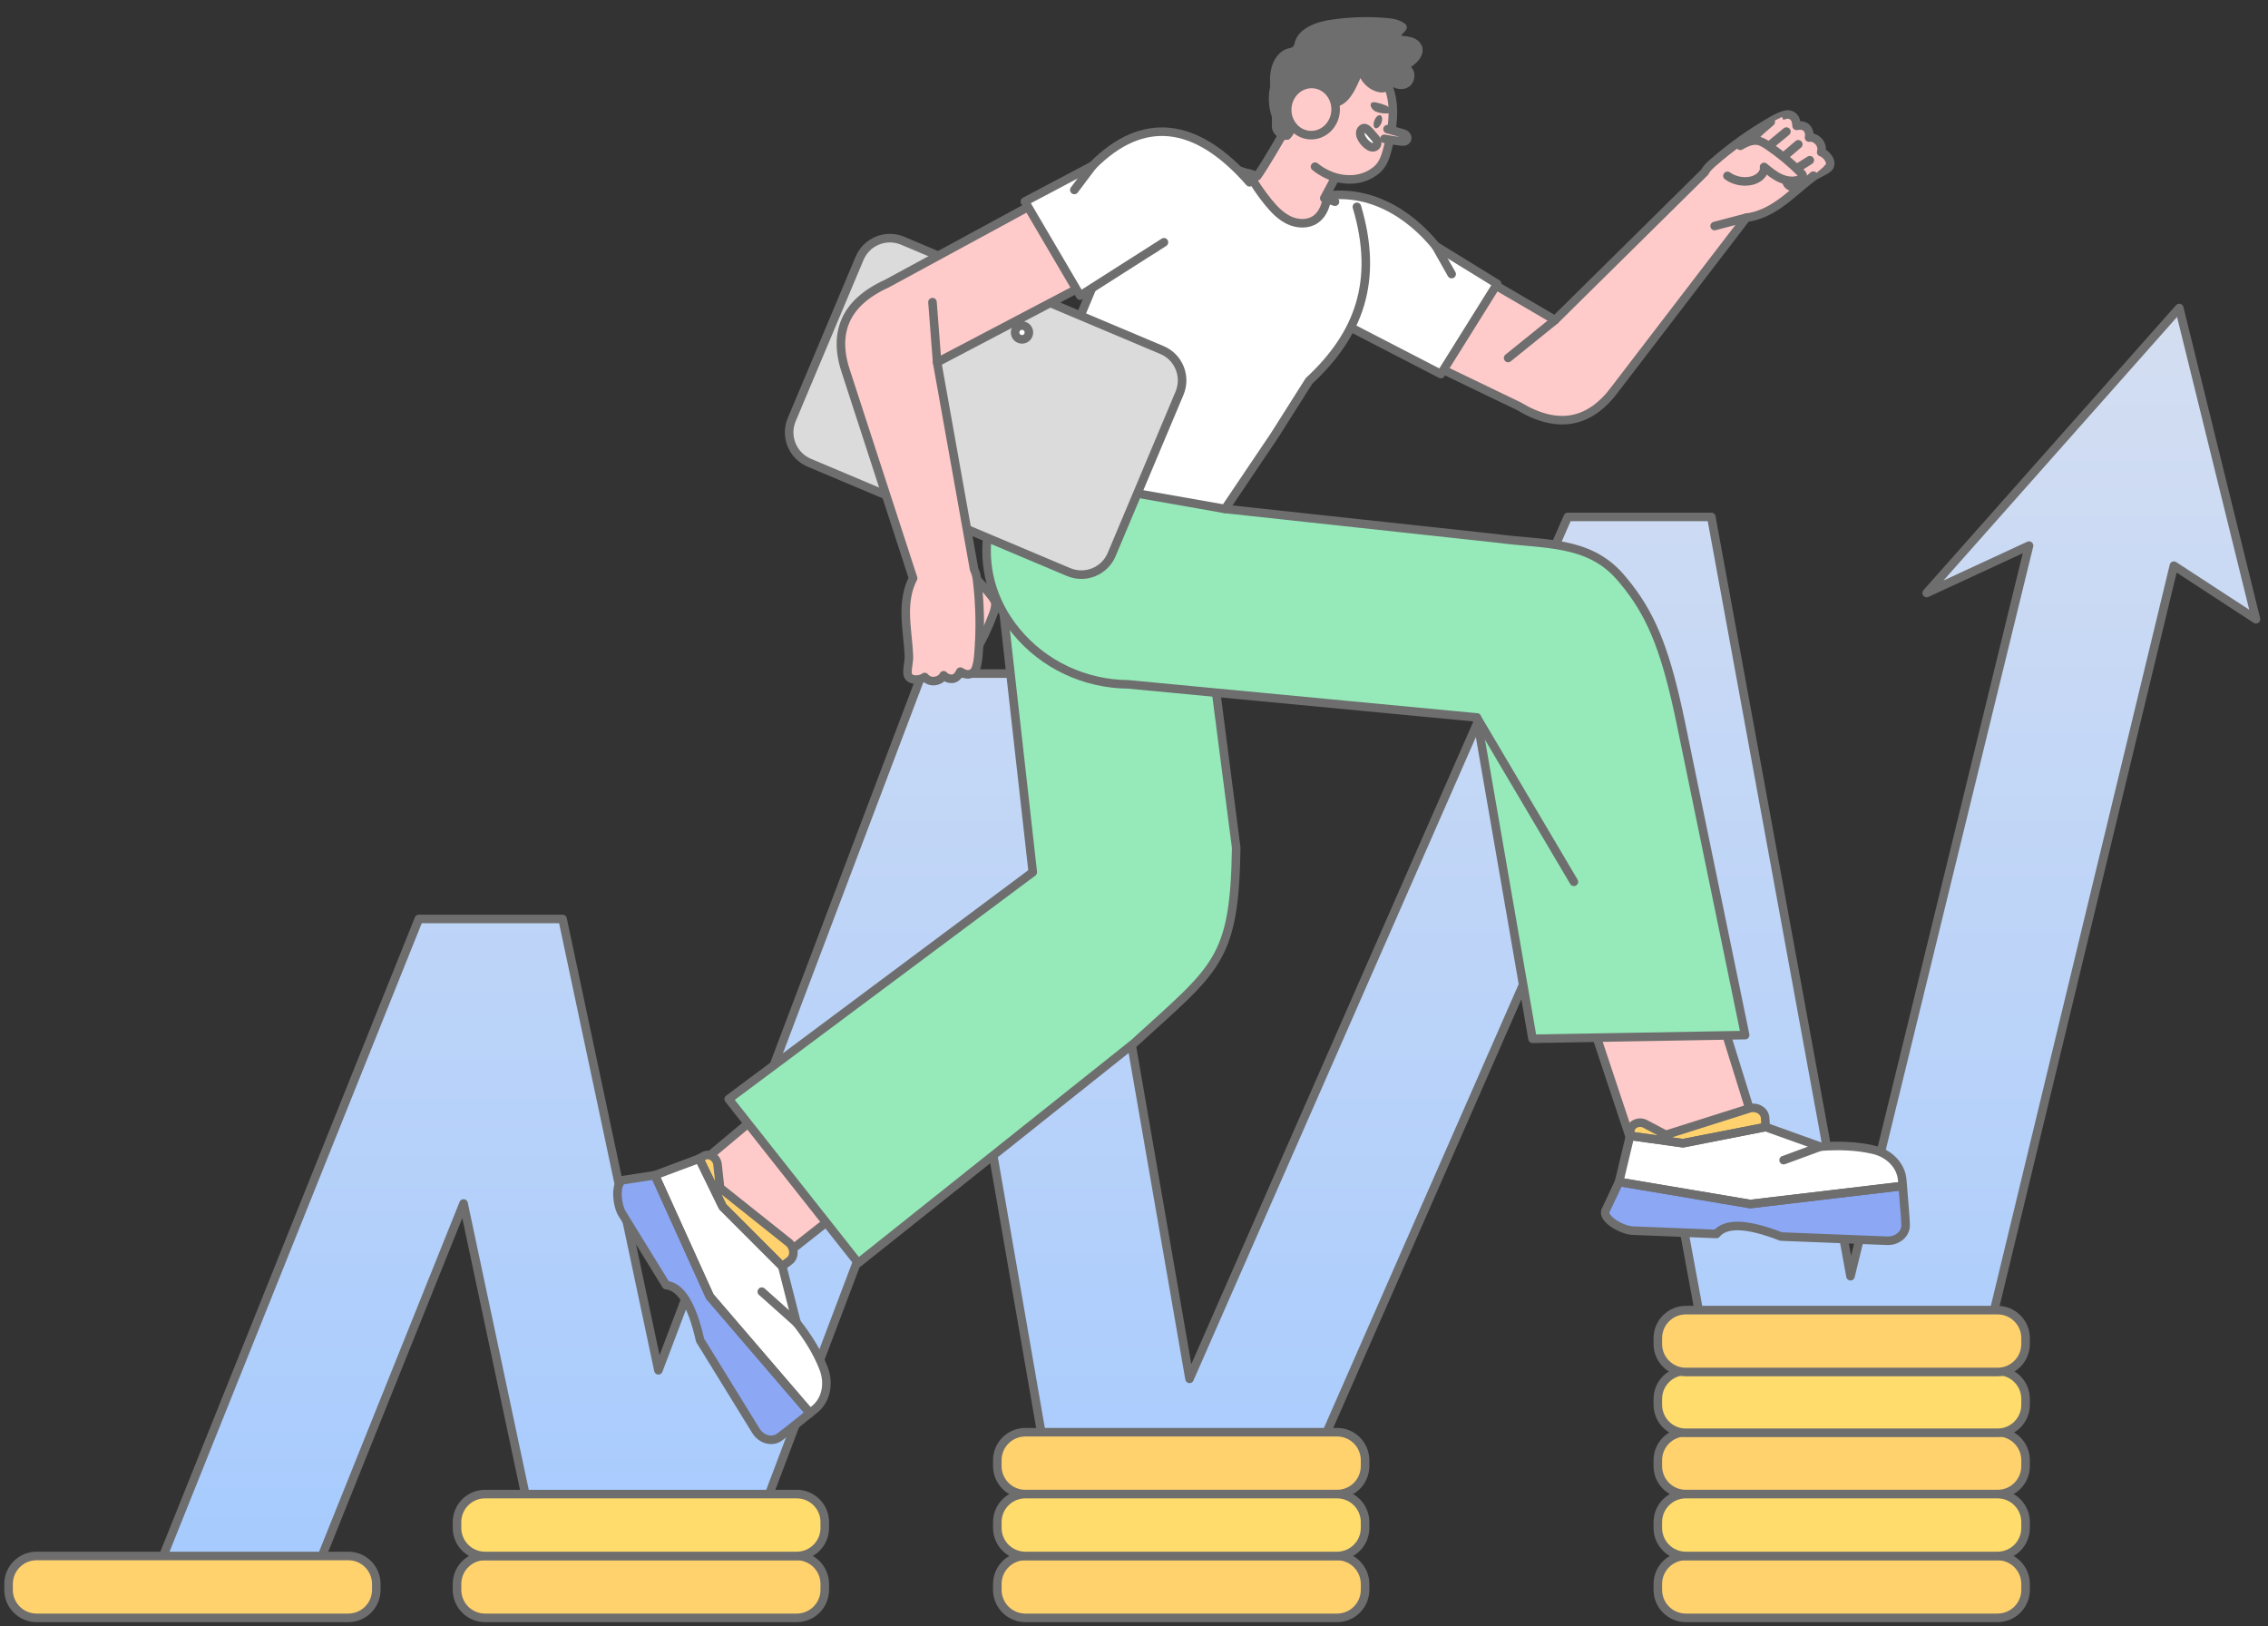 <svg width="265" height="190" viewBox="0 0 265 190" fill="none" xmlns="http://www.w3.org/2000/svg">
<rect x="0" y="0" width="265" height="190" fill="#333333" stroke="none"/>
<path d="M263.596 72.341L254.63 35.982L225.118 69.276L237.078 63.741L216.217 149.088L199.954 60.388H183.189L138.988 161.077L124.688 78.686H107.737L76.931 160.078L65.731 107.352H48.938L16.427 188.36H34.971L54.164 140.593L64.31 188.36H84.643L112.527 114.683L125.314 188.36H145.779L187.46 93.409L205.002 188.36H224.487L254.005 66.085L263.596 72.341Z" fill="url(#paint0_linear_61_2210)"/>
<path d="M263.596 72.341L254.63 35.982L225.118 69.276L237.078 63.741L216.217 149.088L199.954 60.388H183.189L138.988 161.077L124.688 78.686H107.737L76.931 160.078L65.731 107.352H48.938L16.427 188.36H34.971L54.164 140.593L64.31 188.36H84.643L112.527 114.683L125.314 188.36H145.779L187.46 93.409L205.002 188.36H224.487L254.005 66.085L263.596 72.341Z" stroke="#6E6E6E" stroke-linecap="round" stroke-linejoin="round"/>
<path d="M233.403 181.771H196.978C195.171 181.771 193.706 183.237 193.706 185.046V185.725C193.706 187.533 195.171 189 196.978 189H233.403C235.21 189 236.675 187.533 236.675 185.725V185.046C236.675 183.237 235.21 181.771 233.403 181.771Z" fill="#FFD26E"/>
<path d="M233.403 181.771H196.978C195.171 181.771 193.706 183.237 193.706 185.046V185.725C193.706 187.533 195.171 189 196.978 189H233.403C235.21 189 236.675 187.533 236.675 185.725V185.046C236.675 183.237 235.21 181.771 233.403 181.771Z" stroke="#6E6E6E" stroke-linecap="round" stroke-linejoin="round"/>
<path d="M233.403 167.313H196.978C195.171 167.313 193.706 168.779 193.706 170.588V171.267C193.706 173.076 195.171 174.542 196.978 174.542H233.403C235.21 174.542 236.675 173.076 236.675 171.267V170.588C236.675 168.779 235.21 167.313 233.403 167.313Z" fill="#FFD26E"/>
<path d="M233.403 167.313H196.978C195.171 167.313 193.706 168.779 193.706 170.588V171.267C193.706 173.076 195.171 174.542 196.978 174.542H233.403C235.21 174.542 236.675 173.076 236.675 171.267V170.588C236.675 168.779 235.21 167.313 233.403 167.313Z" stroke="#6E6E6E" stroke-linecap="round" stroke-linejoin="round"/>
<path d="M233.403 174.542H196.978C195.171 174.542 193.706 176.008 193.706 177.817V178.495C193.706 180.304 195.171 181.771 196.978 181.771H233.403C235.21 181.771 236.675 180.304 236.675 178.495V177.817C236.675 176.008 235.21 174.542 233.403 174.542Z" fill="#FFDC6C"/>
<path d="M233.403 174.542H196.978C195.171 174.542 193.706 176.008 193.706 177.817V178.495C193.706 180.304 195.171 181.771 196.978 181.771H233.403C235.21 181.771 236.675 180.304 236.675 178.495V177.817C236.675 176.008 235.21 174.542 233.403 174.542Z" stroke="#6E6E6E" stroke-linecap="round" stroke-linejoin="round"/>
<path d="M233.403 160.153H196.978C195.171 160.153 193.706 161.62 193.706 163.428V164.107C193.706 165.916 195.171 167.382 196.978 167.382H233.403C235.21 167.382 236.675 165.916 236.675 164.107V163.428C236.675 161.62 235.21 160.153 233.403 160.153Z" fill="#FFDC6C"/>
<path d="M233.403 160.153H196.978C195.171 160.153 193.706 161.62 193.706 163.428V164.107C193.706 165.916 195.171 167.382 196.978 167.382H233.403C235.21 167.382 236.675 165.916 236.675 164.107V163.428C236.675 161.62 235.21 160.153 233.403 160.153Z" stroke="#6E6E6E" stroke-linecap="round" stroke-linejoin="round"/>
<path d="M233.403 153.051H196.978C195.171 153.051 193.706 154.517 193.706 156.326V157.005C193.706 158.813 195.171 160.28 196.978 160.28H233.403C235.21 160.28 236.675 158.813 236.675 157.005V156.326C236.675 154.517 235.21 153.051 233.403 153.051Z" fill="#FFD26E"/>
<path d="M233.403 153.051H196.978C195.171 153.051 193.706 154.517 193.706 156.326V157.005C193.706 158.813 195.171 160.28 196.978 160.28H233.403C235.21 160.28 236.675 158.813 236.675 157.005V156.326C236.675 154.517 235.21 153.051 233.403 153.051Z" stroke="#6E6E6E" stroke-linecap="round" stroke-linejoin="round"/>
<path d="M156.227 181.771H119.803C117.995 181.771 116.53 183.237 116.53 185.046V185.725C116.53 187.533 117.995 189 119.803 189H156.227C158.034 189 159.499 187.533 159.499 185.725V185.046C159.499 183.237 158.034 181.771 156.227 181.771Z" fill="#FFD26E"/>
<path d="M156.227 181.771H119.803C117.995 181.771 116.53 183.237 116.53 185.046V185.725C116.53 187.533 117.995 189 119.803 189H156.227C158.034 189 159.499 187.533 159.499 185.725V185.046C159.499 183.237 158.034 181.771 156.227 181.771Z" stroke="#6E6E6E" stroke-linecap="round" stroke-linejoin="round"/>
<path d="M156.227 167.313H119.803C117.995 167.313 116.53 168.78 116.53 170.588V171.267C116.53 173.076 117.995 174.542 119.803 174.542H156.227C158.034 174.542 159.499 173.076 159.499 171.267V170.588C159.499 168.78 158.034 167.313 156.227 167.313Z" fill="#FFD26E"/>
<path d="M156.227 167.313H119.803C117.995 167.313 116.53 168.78 116.53 170.588V171.267C116.53 173.076 117.995 174.542 119.803 174.542H156.227C158.034 174.542 159.499 173.076 159.499 171.267V170.588C159.499 168.78 158.034 167.313 156.227 167.313Z" stroke="#6E6E6E" stroke-linecap="round" stroke-linejoin="round"/>
<path d="M156.227 174.542H119.803C117.995 174.542 116.53 176.008 116.53 177.817V178.496C116.53 180.304 117.995 181.771 119.803 181.771H156.227C158.034 181.771 159.499 180.304 159.499 178.496V177.817C159.499 176.008 158.034 174.542 156.227 174.542Z" fill="#FFDC6C"/>
<path d="M156.227 174.542H119.803C117.995 174.542 116.53 176.008 116.53 177.817V178.496C116.53 180.304 117.995 181.771 119.803 181.771H156.227C158.034 181.771 159.499 180.304 159.499 178.496V177.817C159.499 176.008 158.034 174.542 156.227 174.542Z" stroke="#6E6E6E" stroke-linecap="round" stroke-linejoin="round"/>
<path d="M93.096 181.771H56.671C54.864 181.771 53.399 183.238 53.399 185.046V185.725C53.399 187.534 54.864 189 56.671 189H93.096C94.903 189 96.368 187.534 96.368 185.725V185.046C96.368 183.238 94.903 181.771 93.096 181.771Z" fill="#FFD26E"/>
<path d="M93.096 181.771H56.671C54.864 181.771 53.399 183.238 53.399 185.046V185.725C53.399 187.534 54.864 189 56.671 189H93.096C94.903 189 96.368 187.534 96.368 185.725V185.046C96.368 183.238 94.903 181.771 93.096 181.771Z" stroke="#6E6E6E" stroke-linecap="round" stroke-linejoin="round"/>
<path d="M93.096 174.542H56.671C54.864 174.542 53.399 176.008 53.399 177.817V178.496C53.399 180.304 54.864 181.771 56.671 181.771H93.096C94.903 181.771 96.368 180.304 96.368 178.496V177.817C96.368 176.008 94.903 174.542 93.096 174.542Z" fill="#FFDC6C"/>
<path d="M93.096 174.542H56.671C54.864 174.542 53.399 176.008 53.399 177.817V178.496C53.399 180.304 54.864 181.771 56.671 181.771H93.096C94.903 181.771 96.368 180.304 96.368 178.496V177.817C96.368 176.008 94.903 174.542 93.096 174.542Z" stroke="#6E6E6E" stroke-linecap="round" stroke-linejoin="round"/>
<path d="M40.697 181.771H4.272C2.465 181.771 1 183.237 1 185.046V185.725C1 187.534 2.465 189 4.272 189H40.697C42.504 189 43.969 187.534 43.969 185.725V185.046C43.969 183.237 42.504 181.771 40.697 181.771Z" fill="#FFD26E"/>
<path d="M40.697 181.771H4.272C2.465 181.771 1 183.237 1 185.046V185.725C1 187.534 2.465 189 4.272 189H40.697C42.504 189 43.969 187.534 43.969 185.725V185.046C43.969 183.237 42.504 181.771 40.697 181.771Z" stroke="#6E6E6E" stroke-linecap="round" stroke-linejoin="round"/>
<path d="M212.793 17.78C212.92 17.363 212.815 16.884 212.525 16.559C212.235 16.233 211.802 15.991 211.374 16.069C211.473 15.676 211.36 15.235 211.083 14.939C210.806 14.643 210.319 14.626 209.921 14.701C209.91 14.484 209.873 14.268 209.811 14.059C209.672 13.584 209.162 13.284 208.679 13.388C208.12 13.508 207.586 13.79 207.083 14.076C204.607 15.485 202.275 17.145 200.131 19.022C199.765 19.342 199.393 19.691 199.18 20.119L181.694 37.391L164.586 27.399C161.45 23.877 157.545 21.732 151.428 23.54L150.808 34.626L177.44 47.44C182.06 50.228 185.815 49.432 188.78 45.36L204.053 25.425C205.419 25.276 206.728 24.64 207.869 23.849C209.262 22.884 210.476 21.684 211.836 20.674C212.375 20.273 213.049 20.086 213.573 19.669C214.295 19.097 213.451 17.981 212.792 17.777L212.793 17.78Z" fill="#FFCBCA"/>
<path d="M212.793 17.78C212.92 17.363 212.815 16.884 212.525 16.559C212.235 16.233 211.802 15.991 211.374 16.069C211.473 15.676 211.36 15.235 211.083 14.939C210.806 14.643 210.319 14.626 209.921 14.701C209.91 14.484 209.873 14.268 209.811 14.059C209.672 13.584 209.162 13.284 208.679 13.388C208.12 13.508 207.586 13.79 207.083 14.076C204.607 15.485 202.275 17.145 200.131 19.022C199.765 19.342 199.393 19.691 199.18 20.119L181.694 37.391L164.586 27.399C161.45 23.877 157.545 21.732 151.428 23.54L150.808 34.626L177.44 47.44C182.06 50.228 185.815 49.432 188.78 45.36L204.053 25.425C205.419 25.276 206.728 24.64 207.869 23.849C209.262 22.884 210.476 21.684 211.836 20.674C212.375 20.273 213.049 20.086 213.573 19.669C214.295 19.097 213.451 17.981 212.792 17.777L212.793 17.78Z" stroke="#6E6E6E" stroke-linecap="round" stroke-linejoin="round"/>
<path d="M208.207 13.65C208.063 13.774 207.448 14.001 207.089 14.249C206.611 14.584 206.083 14.947 205.891 15.112C205.352 15.576 204.763 16.143 204.731 16.912C204.721 17.145 204.785 17.407 204.963 17.52C205.085 17.597 205.233 17.588 205.371 17.567C205.834 17.499 206.285 17.323 206.691 17.054C206.554 17.093 206.315 17.294 206.235 17.427C206.103 17.646 205.986 17.884 205.946 18.145C205.905 18.406 205.95 18.694 206.108 18.887C206.35 19.183 206.771 19.168 207.107 19.031C207.442 18.894 207.749 18.66 208.097 18.578C207.051 19.846 207.922 20.968 208.879 20.35C208.536 20.678 208.662 21.424 209.042 21.688C209.191 21.791 209.369 21.827 209.543 21.844C210.361 21.931 212.479 19.996 213.138 19.431L208.495 14.281L208.206 13.65H208.207Z" fill="#FFCBCA"/>
<path d="M206.9 14.246C206.564 14.536 206.227 14.824 205.891 15.114C205.352 15.577 204.763 16.144 204.731 16.913C204.721 17.146 204.785 17.408 204.963 17.521C205.085 17.598 205.233 17.589 205.371 17.568C205.834 17.5 206.285 17.324 206.691 17.055C206.554 17.094 206.315 17.295 206.235 17.428C206.103 17.647 205.986 17.885 205.946 18.146C205.905 18.407 205.95 18.696 206.108 18.889C206.35 19.185 206.771 19.169 207.107 19.032C207.442 18.895 207.749 18.662 208.097 18.579C207.051 19.847 207.922 20.97 208.879 20.351C208.536 20.679 208.662 21.426 209.042 21.689C209.191 21.792 209.369 21.828 209.543 21.846C210.361 21.932 211.219 21.084 211.88 20.52" stroke="#6E6E6E" stroke-linecap="round" stroke-linejoin="round"/>
<path d="M206.691 17.054L208.731 15.37" stroke="#6E6E6E" stroke-linecap="round" stroke-linejoin="round"/>
<path d="M208.097 18.577L210.115 16.857" stroke="#6E6E6E" stroke-linecap="round" stroke-linejoin="round"/>
<path d="M208.88 20.349L211.463 18.717" stroke="#6E6E6E" stroke-linecap="round" stroke-linejoin="round"/>
<path d="M203.339 17.033C203.961 16.689 204.641 16.333 205.344 16.435C205.809 16.502 206.221 16.762 206.608 17.027C207.977 17.96 209.257 19.021 210.427 20.193C210.537 20.303 210.653 20.433 210.643 20.588C210.631 20.77 210.452 20.89 210.284 20.96C209.567 21.256 208.732 21.138 208.026 20.82C207.319 20.502 206.714 19.999 206.118 19.502C206.243 20.271 205.468 20.905 204.713 21.093C203.737 21.338 202.658 21.131 201.84 20.544L203.34 17.034L203.339 17.033Z" fill="#FFCBCA"/>
<path d="M203.339 17.033C203.961 16.689 204.641 16.333 205.344 16.435C205.809 16.502 206.221 16.762 206.608 17.027C207.977 17.96 209.257 19.021 210.427 20.193C210.537 20.303 210.653 20.433 210.643 20.588C210.631 20.77 210.452 20.89 210.284 20.96C209.567 21.256 208.732 21.138 208.026 20.82C207.319 20.502 206.714 19.999 206.118 19.502C206.243 20.271 205.468 20.905 204.713 21.093C203.737 21.338 202.658 21.131 201.84 20.544" stroke="#6E6E6E" stroke-linecap="round" stroke-linejoin="round"/>
<path d="M204.054 25.429L200.341 26.406" stroke="#6E6E6E" stroke-linecap="round" stroke-linejoin="round"/>
<path d="M181.694 37.393L176.213 41.819" stroke="#6E6E6E" stroke-linecap="round" stroke-linejoin="round"/>
<path d="M182.539 109.08L191.247 135.269L205.577 133.262L199.087 112.408L182.539 109.08Z" fill="#FFCBCA"/>
<path d="M182.539 109.08L191.247 135.269L205.577 133.262L199.087 112.408L182.539 109.08Z" stroke="#6E6E6E" stroke-linecap="round" stroke-linejoin="round"/>
<path d="M220.499 144.946L208.097 144.453C204.028 142.868 201.611 142.864 200.551 144.152L190.744 143.762C189.529 143.714 187.15 142.379 187.611 141.399L189.178 138.071L204.495 140.657C204.495 140.657 217.954 139.056 222.321 138.547L222.611 142.168L222.658 143.052C222.715 144.12 221.719 144.994 220.499 144.945V144.946Z" fill="#8CA7F4"/>
<path d="M206.298 131.66L196.649 133.553L190.463 132.69L190.501 132.084C190.549 131.337 191.486 130.908 192.223 131.296L194.651 132.573L204.251 129.534C205.152 129.168 206.197 129.727 206.244 130.599L206.3 131.659L206.298 131.66Z" fill="#FFD26E"/>
<path d="M222.32 138.547C217.953 139.055 204.494 140.656 204.494 140.656L189.177 138.071L190.462 132.69L196.648 133.552L206.297 131.66L212.695 133.95C214.796 133.801 216.874 133.844 218.906 134.315C220.774 134.746 222.13 136.173 222.264 137.857L222.319 138.548L222.32 138.547Z" fill="white"/>
<path d="M222.32 138.547C217.953 139.055 204.494 140.656 204.494 140.656L189.177 138.071L190.462 132.69L196.648 133.552L206.297 131.66L212.695 133.95C214.796 133.801 216.874 133.844 218.906 134.315C220.774 134.746 222.13 136.173 222.264 137.857L222.319 138.548L222.32 138.547Z" stroke="#6E6E6E" stroke-linecap="round" stroke-linejoin="round"/>
<path d="M220.499 144.946L208.097 144.453C204.028 142.868 201.611 142.864 200.551 144.152L190.744 143.762C189.529 143.714 187.15 142.379 187.611 141.399L189.178 138.071L204.495 140.657C204.495 140.657 217.954 139.056 222.321 138.547L222.611 142.168L222.658 143.052C222.715 144.12 221.719 144.994 220.499 144.945V144.946Z" stroke="#6E6E6E" stroke-linecap="round" stroke-linejoin="round"/>
<path d="M206.298 131.66L196.649 133.553L190.463 132.69L190.501 132.084C190.549 131.337 191.486 130.908 192.223 131.296L194.651 132.573L204.251 129.534C205.152 129.168 206.197 129.727 206.244 130.599L206.3 131.659L206.298 131.66Z" stroke="#6E6E6E" stroke-linecap="round" stroke-linejoin="round"/>
<path d="M212.696 133.951L208.404 135.528" stroke="#6E6E6E" stroke-linecap="round" stroke-linejoin="round"/>
<path d="M97.8 122.546L80.003 137.445L89.667 148.223L105.263 135.921L97.8 122.546Z" fill="#FFCBCA"/>
<path d="M97.8 122.546L80.003 137.445L89.667 148.223L105.263 135.921L97.8 122.546Z" stroke="#6E6E6E" stroke-linecap="round" stroke-linejoin="round"/>
<path d="M88.316 167.138L81.801 156.565C80.841 152.301 79.496 150.292 77.835 150.131L72.683 141.77C72.045 140.734 71.822 138.014 72.891 137.85L76.525 137.293L82.934 151.455C82.934 151.455 91.777 161.737 94.637 165.08L91.798 167.342L91.091 167.875C90.238 168.519 88.958 168.18 88.316 167.14V167.138Z" fill="#8CA7F4"/>
<path d="M91.399 147.928L84.442 140.972L81.702 135.354L82.226 135.048C82.873 134.671 83.751 135.208 83.84 136.037L84.136 138.766L92.016 145.041C92.822 145.585 92.942 146.765 92.246 147.29L91.398 147.928H91.399Z" fill="#FFD26E"/>
<path d="M94.636 165.077C91.776 161.735 82.933 151.453 82.933 151.453L76.524 137.29L81.702 135.353L84.442 140.971L91.399 147.927L93.073 154.518C94.369 156.179 95.495 157.929 96.24 159.878C96.924 161.671 96.499 163.593 95.179 164.644L94.637 165.076L94.636 165.077Z" fill="white"/>
<path d="M94.636 165.077C91.776 161.735 82.933 151.453 82.933 151.453L76.524 137.29L81.702 135.353L84.442 140.971L91.399 147.927L93.073 154.518C94.369 156.179 95.495 157.929 96.24 159.878C96.924 161.671 96.499 163.593 95.179 164.644L94.637 165.076L94.636 165.077Z" stroke="#6E6E6E" stroke-linecap="round" stroke-linejoin="round"/>
<path d="M88.316 167.138L81.801 156.565C80.841 152.301 79.496 150.292 77.835 150.131L72.683 141.77C72.045 140.734 71.822 138.014 72.891 137.85L76.525 137.293L82.934 151.455C82.934 151.455 91.777 161.737 94.637 165.08L91.798 167.342L91.091 167.875C90.238 168.519 88.958 168.18 88.316 167.14V167.138Z" stroke="#6E6E6E" stroke-linecap="round" stroke-linejoin="round"/>
<path d="M91.399 147.928L84.442 140.972L81.702 135.354L82.226 135.048C82.873 134.671 83.751 135.208 83.84 136.037L84.136 138.766L92.016 145.041C92.822 145.585 92.942 146.765 92.246 147.29L91.398 147.928H91.399Z" stroke="#6E6E6E" stroke-linecap="round" stroke-linejoin="round"/>
<path d="M93.073 154.519L89.012 150.895" stroke="#6E6E6E" stroke-linecap="round" stroke-linejoin="round"/>
<path d="M116.065 60.871L120.672 101.89L85.142 128.394L100.274 147.547L132.46 121.908C142.141 113.056 144.238 112.304 144.444 99.043L140.225 66.422L116.065 60.87V60.871Z" fill="#96EABA"/>
<path d="M116.065 60.871L120.672 101.89L85.142 128.394L100.274 147.547L132.46 121.908C142.141 113.056 144.238 112.304 144.444 99.043L140.225 66.422L116.065 60.87V60.871Z" stroke="#6E6E6E" stroke-linecap="round" stroke-linejoin="round"/>
<path d="M203.907 120.921L179.065 121.352L172.552 83.814L131.818 79.947C126.765 79.904 121.952 77.672 118.743 73.765C112.77 66.494 115.228 57.246 120.706 52.892L143.131 59.453L174.95 62.901C180.227 63.634 185.538 63.09 189.263 67.352C189.375 67.481 189.486 67.61 189.596 67.739C189.696 67.86 189.798 67.983 189.899 68.106C190.018 68.252 190.134 68.398 190.249 68.544C193.196 72.328 194.754 76.545 196.419 84.584L203.908 120.92L203.907 120.921Z" fill="#96EABA"/>
<path d="M203.907 120.921L179.065 121.352L172.552 83.814L131.818 79.947C126.765 79.904 121.952 77.672 118.743 73.765C112.77 66.494 115.228 57.246 120.706 52.892L143.131 59.453L174.95 62.901C180.227 63.634 185.538 63.09 189.263 67.352C189.375 67.481 189.486 67.61 189.596 67.739C189.699 67.862 189.8 67.984 189.899 68.106C190.018 68.252 190.134 68.398 190.249 68.544C193.196 72.328 194.754 76.545 196.419 84.584L203.908 120.92L203.907 120.921Z" stroke="#6E6E6E" stroke-linecap="round" stroke-linejoin="round"/>
<path d="M183.898 103.012L172.552 83.814" stroke="#6E6E6E" stroke-linecap="round" stroke-linejoin="round"/>
<path d="M174.937 33.162L168.356 43.694L149.2 33.97C148.874 28.979 151.698 25.337 153.582 23.126C159.776 21.605 164.796 25.084 167.764 28.749L174.936 33.163L174.937 33.162Z" fill="white"/>
<path d="M153.581 23.126C159.776 21.605 164.795 25.084 167.764 28.749L174.936 33.163L168.355 43.695L150.809 34.63" stroke="#6E6E6E" stroke-linecap="round" stroke-linejoin="round"/>
<path d="M167.765 28.749L169.614 32.02" stroke="#6E6E6E" stroke-linecap="round" stroke-linejoin="round"/>
<path d="M152.949 44.499L148.922 50.863L143.13 59.453L116.012 54.684L123.519 43.413L129.401 29.322L143.034 19.365L145.893 20.249L155.045 23.08L158.544 24.162C161.103 32.766 158.834 39.043 152.949 44.497V44.499Z" fill="white"/>
<path d="M158.545 24.164C161.104 32.767 158.835 39.044 152.951 44.499L148.922 50.863L143.131 59.453L116.014 54.684L123.521 43.414L129.402 29.323L143.036 19.367L155.986 23.563" stroke="#6E6E6E" stroke-linecap="round" stroke-linejoin="round"/>
<path d="M124.857 66.829L94.56 54.06C92.603 53.235 91.684 50.978 92.509 49.018L100.435 30.177C101.259 28.218 103.514 27.298 105.472 28.124L135.769 40.893C137.726 41.717 138.645 43.975 137.82 45.934L129.894 64.775C129.07 66.735 126.814 67.654 124.857 66.829Z" fill="#DBDBDB"/>
<path d="M124.857 66.829L94.56 54.06C92.603 53.235 91.684 50.978 92.509 49.018L100.435 30.177C101.259 28.218 103.514 27.298 105.472 28.124L135.769 40.893C137.726 41.717 138.645 43.975 137.82 45.934L129.894 64.775C129.07 66.735 126.814 67.654 124.857 66.829Z" stroke="#6E6E6E" stroke-linecap="round" stroke-linejoin="round"/>
<path d="M120.156 39.152C119.983 39.563 119.511 39.755 119.1 39.583C118.69 39.409 118.498 38.937 118.67 38.526C118.843 38.114 119.315 37.922 119.726 38.095C120.137 38.267 120.328 38.74 120.156 39.152Z" fill="white"/>
<path d="M120.156 39.152C119.983 39.563 119.511 39.755 119.1 39.583C118.69 39.409 118.498 38.937 118.67 38.526C118.843 38.114 119.315 37.922 119.726 38.095C120.137 38.267 120.328 38.74 120.156 39.152Z" stroke="#6E6E6E" stroke-linecap="round" stroke-linejoin="round"/>
<path d="M113.004 66.519C113.487 67.041 116.225 69.726 116.295 70.434C116.341 70.901 116.188 71.364 116.024 71.804C115.448 73.357 114.725 74.856 113.87 76.274C113.79 76.406 113.691 76.55 113.539 76.578C113.36 76.609 113.2 76.465 113.092 76.318C112.633 75.692 112.546 74.854 112.685 74.091C112.825 73.328 113.166 72.618 113.505 71.92C112.79 72.226 111.989 71.625 111.625 70.936C111.154 70.046 111.095 68.948 111.468 68.013L113.003 66.518L113.004 66.519Z" fill="#FFCBCA"/>
<path d="M113.004 66.519C113.487 67.041 116.225 69.726 116.295 70.434C116.341 70.901 116.188 71.364 116.024 71.804C115.448 73.357 114.725 74.856 113.87 76.274C113.79 76.406 113.691 76.55 113.539 76.578C113.36 76.609 113.2 76.465 113.092 76.318C112.633 75.692 112.546 74.854 112.685 74.091C112.825 73.328 113.166 72.618 113.505 71.92C112.79 72.226 111.989 71.625 111.625 70.936C111.154 70.046 111.095 68.948 111.468 68.013L113.003 66.518L113.004 66.519Z" stroke="#6E6E6E" stroke-linecap="round" stroke-linejoin="round"/>
<path d="M130.63 18.477L103.628 33.129C98.716 35.361 97.246 38.91 98.921 43.662L106.691 67.548C106.041 68.76 105.824 70.2 105.828 71.59C105.834 73.285 106.135 74.966 106.197 76.66C106.222 77.331 105.995 77.993 106.041 78.662C106.103 79.582 107.501 79.517 108.042 79.088C108.314 79.429 108.767 79.614 109.2 79.559C109.631 79.504 110.077 79.283 110.255 78.886C110.522 79.191 110.948 79.347 111.349 79.286C111.749 79.224 112.039 78.833 112.203 78.462C112.389 78.576 112.588 78.668 112.794 78.736C113.264 78.891 113.801 78.639 113.988 78.181C114.205 77.653 114.276 77.051 114.324 76.474C114.565 73.635 114.518 70.77 114.186 67.939C114.129 67.456 114.054 66.95 113.821 66.533L109.497 42.327L135.003 28.939L130.63 18.477Z" fill="#FFCBCA"/>
<path d="M130.63 18.477L103.628 33.129C98.716 35.361 97.246 38.91 98.921 43.662L106.691 67.548C106.041 68.76 105.824 70.2 105.828 71.59C105.834 73.285 106.135 74.966 106.197 76.66C106.222 77.331 105.995 77.993 106.041 78.662C106.103 79.582 107.501 79.517 108.042 79.088C108.314 79.429 108.767 79.614 109.2 79.559C109.631 79.504 110.077 79.283 110.255 78.886C110.522 79.191 110.948 79.347 111.349 79.286C111.749 79.224 112.039 78.833 112.203 78.462C112.389 78.576 112.588 78.668 112.794 78.736C113.264 78.891 113.801 78.639 113.988 78.181C114.205 77.653 114.276 77.051 114.324 76.474C114.565 73.635 114.518 70.77 114.186 67.939C114.129 67.456 114.054 66.95 113.821 66.533L109.497 42.327L135.003 28.939L130.63 18.477Z" stroke="#6E6E6E" stroke-linecap="round" stroke-linejoin="round"/>
<path d="M109.497 42.327L108.954 35.299" stroke="#6E6E6E" stroke-linecap="round" stroke-linejoin="round"/>
<path d="M146.008 21.297C143.829 25.993 140.432 28.205 136 28.304L126.21 34.537L119.751 23.541L127.65 19.366C133.487 13.482 139.724 14.11 146.007 21.296L146.008 21.297Z" fill="white"/>
<path d="M136 28.305L126.21 34.538L119.751 23.542L127.65 19.367C133.487 13.483 139.724 14.111 146.007 21.297" stroke="#6E6E6E" stroke-linecap="round" stroke-linejoin="round"/>
<path d="M125.527 22.189L127.651 19.366" stroke="#6E6E6E" stroke-linecap="round" stroke-linejoin="round"/>
<path d="M156.77 19.366L150.328 14.859C149.927 15.678 147.844 19.24 146.898 20.58L145.893 20.25C145.9 20.268 145.911 20.285 145.92 20.302C146.574 21.46 147.327 22.561 148.165 23.593C148.848 24.435 149.616 25.248 150.594 25.717C151.571 26.186 152.804 26.252 153.699 25.639C154.341 25.2 154.737 24.469 154.926 23.713C154.964 23.56 154.995 23.405 155.019 23.25L154.73 23.155L156.767 19.366H156.77Z" fill="#FFCBCA"/>
<path d="M156.77 19.366L150.328 14.859C149.927 15.678 147.844 19.24 146.898 20.58L145.893 20.25C145.9 20.268 145.911 20.285 145.92 20.302C146.574 21.46 147.327 22.561 148.165 23.593C148.848 24.435 149.616 25.248 150.594 25.717C151.571 26.186 152.804 26.252 153.699 25.639C154.341 25.2 154.737 24.469 154.926 23.713C154.964 23.56 154.995 23.405 155.019 23.25L154.73 23.155L156.767 19.366H156.77Z" stroke="#6E6E6E" stroke-linecap="round" stroke-linejoin="round"/>
<path d="M151.969 17.469C152.953 19.225 154.678 20.491 156.584 20.857C157.781 21.086 159.067 20.959 160.143 20.341C161.52 19.551 161.803 18.668 162.209 17.072C162.571 15.653 162.816 13.949 162.732 12.486C162.581 9.855 161.105 7.351 158.917 6.101C156.73 4.851 153.897 4.921 151.77 6.324C148.074 8.743 147.362 13.587 151.968 17.469H151.969Z" fill="#FFCBCA"/>
<path d="M153.653 19.47C154.508 20.166 155.518 20.653 156.584 20.857C157.781 21.086 159.067 20.959 160.143 20.341C161.52 19.551 161.803 18.668 162.209 17.072C162.571 15.653 162.816 13.949 162.732 12.486C162.581 9.855 161.105 7.351 158.917 6.101C156.73 4.851 153.897 4.921 151.77 6.324C148.579 8.413 147.611 12.31 150.373 15.834" stroke="#6E6E6E" stroke-linecap="round" stroke-linejoin="round"/>
<path d="M161.752 16.215C162.388 16.339 163.029 16.44 163.672 16.517C163.811 16.533 163.952 16.549 164.089 16.516C164.226 16.483 164.358 16.392 164.409 16.254C164.473 16.076 164.385 15.87 164.246 15.752C164.106 15.633 163.927 15.583 163.754 15.534C163.21 15.384 162.667 15.235 162.124 15.085L161.753 16.214L161.752 16.215Z" fill="#FFCBCA"/>
<path d="M161.752 16.215C162.388 16.339 163.029 16.44 163.672 16.517C163.811 16.533 163.952 16.549 164.089 16.516C164.226 16.483 164.358 16.392 164.409 16.254C164.473 16.076 164.385 15.87 164.246 15.752C164.106 15.633 163.927 15.583 163.754 15.534C163.21 15.384 162.667 15.235 162.124 15.085" stroke="#6E6E6E" stroke-linecap="round" stroke-linejoin="round"/>
<path d="M161.389 14.396C161.22 14.808 160.907 15.062 160.689 14.963C160.471 14.866 160.431 14.452 160.601 14.041C160.771 13.63 161.083 13.376 161.301 13.474C161.519 13.572 161.558 13.985 161.389 14.396Z" fill="#6E6E6E"/>
<path d="M151.487 14.201C152.316 13.851 153.146 13.502 153.975 13.153C155.245 12.617 156.584 12.735 157.582 11.576C158.19 10.87 158.577 9.989 158.952 9.123C159.383 9.924 160.136 10.523 160.986 10.74C161.296 10.819 161.631 10.847 161.929 10.722C162.227 10.597 162.472 10.286 162.453 9.949C163.082 10.485 164.059 10.592 164.709 10.071C165.359 9.55 165.48 8.386 164.865 7.833C165.223 7.563 165.583 7.284 165.85 6.914C166.118 6.546 166.285 6.071 166.203 5.617C166.108 5.085 165.686 4.675 165.214 4.467C164.742 4.26 164.219 4.221 163.708 4.185C163.916 3.789 164.472 3.525 164.372 3.088C164.333 2.92 164.199 2.797 164.062 2.702C163.422 2.253 162.623 2.149 161.854 2.088C160.022 1.942 158.175 1.978 156.345 2.194C155.009 2.352 153.575 2.591 152.434 3.401C151.914 3.77 151.466 4.292 151.295 4.926C151.25 5.095 151.221 5.279 151.109 5.41C150.962 5.583 150.724 5.612 150.511 5.665C149.51 5.918 148.799 6.923 148.544 7.977C148.288 9.03 148.403 10.136 148.521 11.212C148.656 12.459 148.613 13.606 148.616 14.856C148.617 15.386 149.066 15.864 149.478 16.124C149.841 16.354 150.325 16.442 150.682 16.197C151.23 15.819 151.488 14.835 151.487 14.201Z" fill="#6E6E6E"/>
<path d="M162.314 13.218C162.501 13.166 162.628 13.048 162.514 12.785C162.334 12.372 161.428 12.126 161.056 12.035C160.743 11.958 160.153 11.771 160.149 12.278C160.146 12.531 160.437 12.877 160.639 12.981C161 13.166 161.426 13.239 161.825 13.253C161.956 13.257 162.157 13.262 162.315 13.219L162.314 13.218Z" fill="#6E6E6E"/>
<path d="M156.05 13.043C156.192 11.396 155.045 9.952 153.487 9.818C151.93 9.683 150.552 10.908 150.41 12.555C150.268 14.201 151.415 15.645 152.973 15.78C154.53 15.915 155.908 14.689 156.05 13.043Z" fill="#FFCBCA"/>
<path d="M156.05 13.043C156.192 11.396 155.045 9.952 153.487 9.818C151.93 9.683 150.552 10.908 150.41 12.555C150.268 14.201 151.415 15.645 152.973 15.78C154.53 15.915 155.908 14.689 156.05 13.043Z" stroke="#6E6E6E" stroke-linecap="round" stroke-linejoin="round"/>
<path d="M160.885 16.464C160.803 16.218 160.535 15.985 160.378 15.782C160.196 15.55 159.991 15.319 159.776 15.133C159.697 15.065 159.612 14.997 159.512 14.971C159.256 14.903 158.994 15.149 158.945 15.424C158.894 15.699 159.003 15.977 159.143 16.213C159.316 16.504 159.542 16.759 159.805 16.962C159.95 17.074 160.112 17.172 160.291 17.202C160.47 17.233 160.668 17.186 160.793 17.045C160.926 16.894 160.95 16.658 160.885 16.464Z" fill="white"/>
<path d="M160.885 16.464C160.803 16.218 160.535 15.985 160.378 15.782C160.196 15.55 159.991 15.319 159.776 15.133C159.697 15.065 159.612 14.997 159.512 14.971C159.256 14.903 158.994 15.149 158.945 15.424C158.894 15.699 159.003 15.977 159.143 16.213C159.316 16.504 159.542 16.759 159.805 16.962C159.95 17.074 160.112 17.172 160.291 17.202C160.47 17.233 160.668 17.186 160.793 17.045C160.926 16.894 160.95 16.658 160.885 16.464Z" stroke="#6E6E6E" stroke-linecap="round" stroke-linejoin="round"/>
<defs>
<linearGradient id="paint0_linear_61_2210" x1="140.012" y1="35.982" x2="140.012" y2="188.36" gradientUnits="userSpaceOnUse">
<stop stop-color="#D4DEF1"/>
<stop offset="1" stop-color="#A5CAFF"/>
</linearGradient>
</defs>
</svg>
